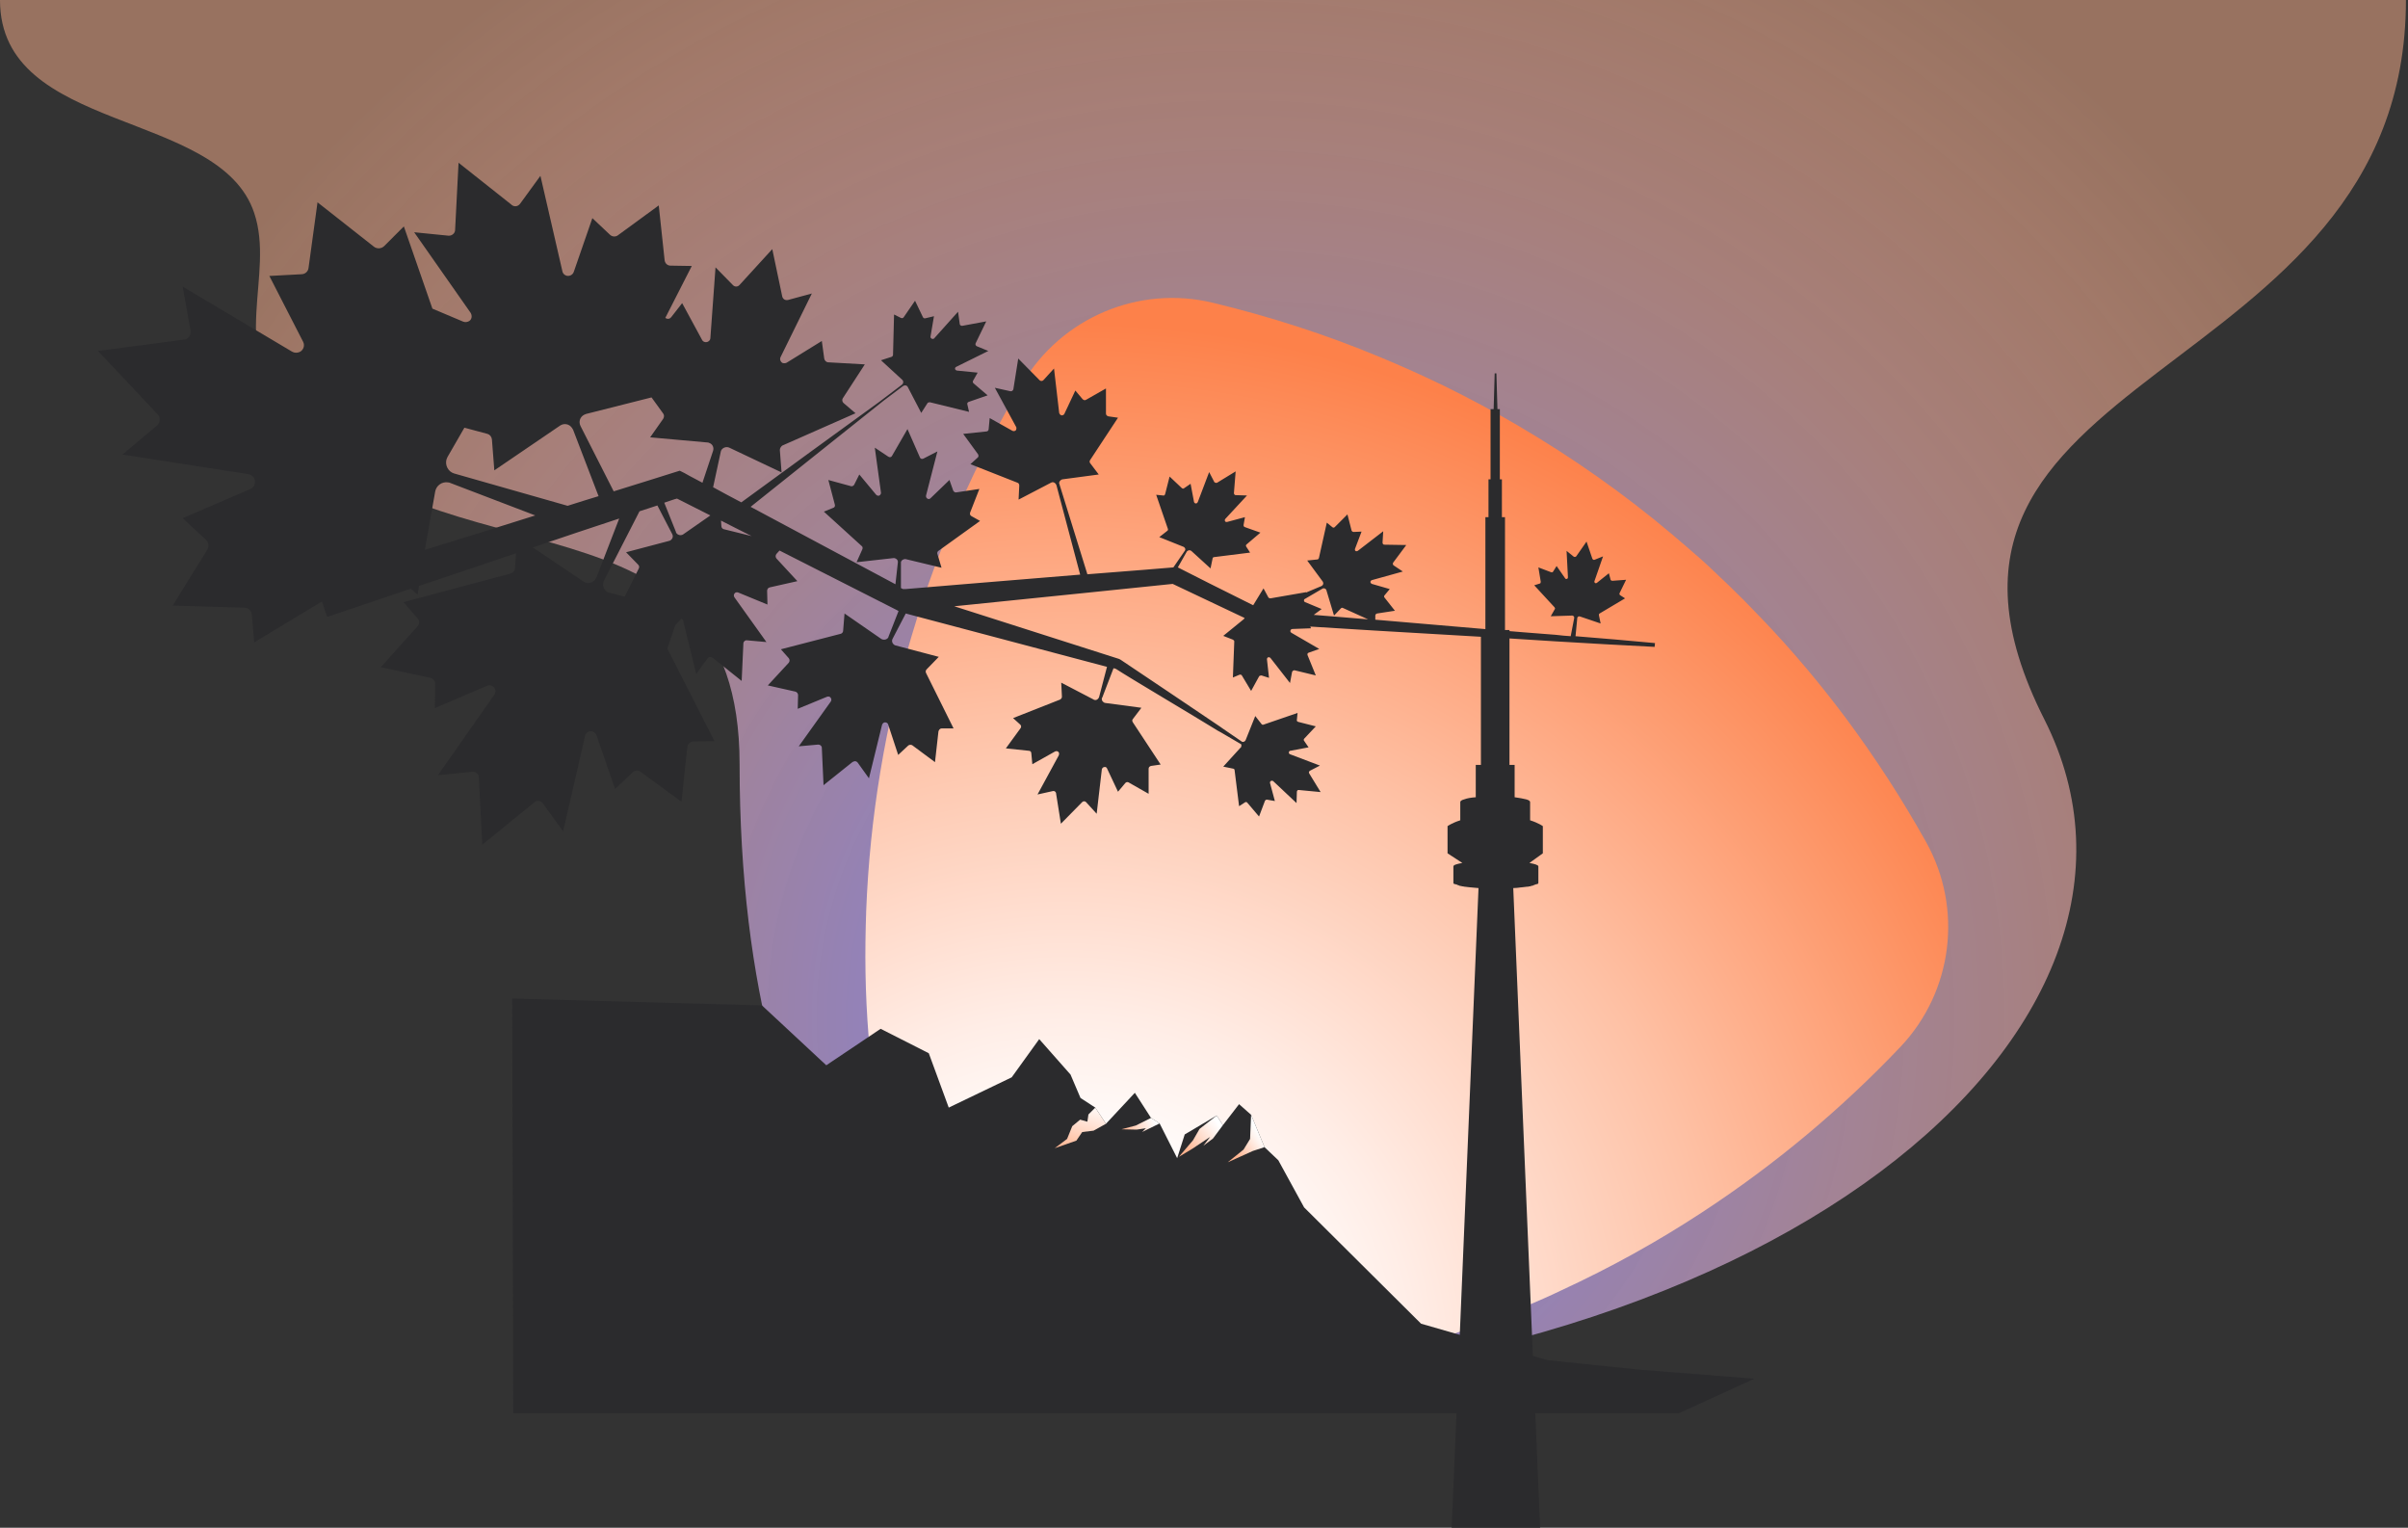 <svg xmlns="http://www.w3.org/2000/svg" width="700" height="444" fill="none" viewBox="0 0 700 444"><rect x="0" y="0" width="700" height="444" fill="#333333" stroke="none"/><path fill="url(#paint0_radial_2251_106469)" d="M312.9 405.2C274.1 405.2 215 354 215 222.1C215 138.4 127.1 172 83.4 121C66.3 101.1 80 80.1 73.9 61.9C63.8 31.5 0 39 0 0H699.4C699.4 113.6 541.8 105.4 594.3 209.1C639.5 298.5 515.3 405.2 312.9 405.2Z"/><path fill="url(#paint1_radial_2251_106469)" d="M251.8 264.7C251.6 270.7 251.5 276.6 251.6 282.6C251.7 288.8 252 295 252.5 301.2C253.6 316 255.8 330.8 259 345.5C259.6 348.5 260.4 351.5 261.1 354.5C262.3 359.4 263.6 364.2 265.1 369.1C266.2 372.9 267.8 376.5 269.7 379.8C278.4 395.1 294.7 405 312.9 405.3C346.8 405.8 381.1 400.9 414.8 390.2C415.1 390.1 415.3 390.1 415.6 389.9C416.6 389.6 417.5 389.3 418.5 389C418.7 389 418.8 388.9 419 388.9C419.4 388.8 419.8 388.6 420.1 388.5C427.9 385.9 435.7 382.9 443.4 379.7C446.9 378.2 450.4 376.7 453.9 375C468.2 368.4 481.9 360.8 494.7 352.4C516.1 338.4 535.4 322.2 552.5 304.2C567.7 288.1 570.7 264 559.9 244.7C552.8 232 545 220 536.5 208.6C529.1 198.7 521.2 189.3 512.8 180.5C510.9 178.5 508.9 176.5 507 174.5C504.1 171.6 501.1 168.7 498.1 165.9C495.6 163.5 493 161.2 490.4 159C489 157.8 487.6 156.6 486.2 155.4C472.1 143.5 457 132.9 441.3 123.7C434.3 119.6 427.2 115.8 419.9 112.2C413.7 109.2 407.5 106.4 401.2 103.8C393.3 100.5 385.2 97.5 377.1 94.9C369.1 92.3 360.9 90 352.6 88C331 82.8 308.6 92.3 297.2 111.4C269.7 157.5 253.9 210.3 251.8 264.7Z"/><path fill="#2B2B2D" d="M458 184.9L458.5 179.7V179.6C458.6 179.2 459 179 459.4 179.2L465.3 181.2L464.8 178.8C464.8 178.6 464.8 178.4 465 178.3L472.4 173.9L471 173C470.8 172.9 470.7 172.6 470.8 172.4L472.7 168.5L468.7 168.8C468.5 168.8 468.3 168.7 468.2 168.5L467.7 166.6L464.2 169.4C464.1 169.5 463.9 169.5 463.8 169.5C463.6 169.4 463.4 169.2 463.5 168.9L466 161.7L463.5 162.7C463.3 162.8 463 162.6 462.9 162.4L461.2 157.4L458.2 161.7C458 161.9 457.7 161.9 457.5 161.8L455.4 160.1L455.8 167.8C455.8 168 455.7 168.1 455.6 168.2C455.4 168.3 455.1 168.3 455 168.1L452.5 164.5L451.5 166.1C451.4 166.3 451.2 166.4 450.9 166.3L447.2 164.9L447.9 169.1C447.9 169.3 447.8 169.6 447.6 169.6L446 170.1L451.9 176.5C452 176.6 452.1 176.9 452 177L450.8 179.1L457 178.9H457.1C457.5 179 457.7 179.3 457.6 179.7L456.6 184.9C455.2 184.8 453.8 184.7 452.3 184.5C442.5 183.8 419.8 181.8 399.8 180.1V178.9C399.8 178.6 400 178.4 400.3 178.3L405.5 177.5L402.5 173.7C402.3 173.5 402.3 173.2 402.5 173L404 171.2L398.8 169.7C398.6 169.6 398.5 169.5 398.4 169.3C398.3 169 398.5 168.7 398.8 168.6L407.8 166.1L405.1 164.3C404.9 164.1 404.8 163.8 405 163.5L408.8 158.4L402.4 158.3C402.1 158.3 401.9 158 401.9 157.7L402.1 154.4L394.7 160.1C394.5 160.2 394.3 160.2 394.2 160.2C393.9 160.1 393.8 159.8 393.9 159.5L395.8 154.5L393.5 154.6C393.2 154.6 393 154.4 392.9 154.2L391.7 149.5L388 153.2C387.8 153.4 387.5 153.4 387.3 153.2L385.7 151.9L383.4 162.2C383.3 162.4 383.2 162.6 382.9 162.6L380 162.9L384.5 169C384.5 169 384.6 169.1 384.6 169.2C384.8 169.6 384.6 170.1 384.2 170.3L379.7 172.2V172.1L369.3 173.9C369.1 173.9 368.8 173.8 368.7 173.6L367.3 171L364.3 175.9C358 172.8 343.7 165.6 342.4 164.9L345 160.3C345 160.2 345.1 160.2 345.1 160.2C345.4 159.9 345.9 159.8 346.3 160.1L351.9 165.2L352.5 162.3C352.5 162.1 352.7 161.9 353 161.9L363.4 160.6L362.3 158.9C362.1 158.7 362.2 158.3 362.4 158.2L366.4 154.8L361.9 153.2C361.6 153.1 361.5 152.9 361.5 152.6L361.9 150.3L356.7 151.7C356.5 151.7 356.3 151.7 356.2 151.6C356 151.4 356 151 356.2 150.8L362.5 144L359.2 143.9C358.9 143.9 358.7 143.6 358.7 143.3L359.2 137L353.8 140.3C353.5 140.4 353.2 140.3 353 140.1L351.5 137.2L348.2 145.9C348.1 146.1 348 146.2 347.8 146.3C347.5 146.4 347.2 146.2 347.1 145.9L346.1 140.6L344.2 141.9C344 142.1 343.7 142 343.5 141.8L340 138.5L338.7 143.6C338.6 143.9 338.4 144.1 338.1 144L336.1 143.8L339.5 153.7C339.6 153.9 339.5 154.2 339.3 154.3L337 156.1L344 158.9C344.1 158.9 344.1 159 344.2 159C344.6 159.3 344.7 159.8 344.4 160.1L341.1 164.9C341 164.9 326.9 166.1 316.1 166.9L308 140.8C308 140.7 308 140.6 307.9 140.6C307.8 140 308.3 139.4 308.9 139.3L319.4 137.9L316.9 134.6C316.7 134.3 316.7 134 316.9 133.7L325 121.4L322.2 121C321.8 120.9 321.5 120.6 321.5 120.2V112.9L315.7 116.2C315.4 116.4 315 116.3 314.7 116L312.6 113.5L309.4 120.3C309.3 120.5 309 120.7 308.8 120.7C308.4 120.8 308 120.4 307.9 120L306.4 107.1L303.3 110.5C303 110.8 302.5 110.8 302.2 110.5L296 104.2L294.6 113C294.6 113 294.6 113 294.6 113.1C294.5 113.5 294.1 113.8 293.7 113.7L289.2 112.7L295.4 124.1C295.5 124.3 295.5 124.6 295.4 124.9C295.2 125.3 294.7 125.4 294.3 125.2L287.7 121.5L287.4 124.7C287.4 125.1 287.1 125.4 286.7 125.4L280 126.1L284.3 132C284.5 132.3 284.5 132.8 284.2 133L282.1 134.9L295.8 140.3C296.1 140.4 296.3 140.7 296.3 141.1L296.1 145.2L305.5 140.3C305.6 140.3 305.7 140.2 305.7 140.2C306.3 140 306.9 140.4 307.1 141L314 167C291.1 168.9 265.2 171 263.2 171.2H263.1H262.5C262.3 171.1 262.1 171 261.9 170.9V163.7C261.9 163.6 261.9 163.5 261.9 163.4C262 162.8 262.7 162.4 263.3 162.5L273.7 165L272.5 161C272.4 160.7 272.5 160.3 272.8 160.1L284.9 151.4L282.4 150C282 149.8 281.9 149.4 282 149L284.7 142.1L278 143.1C277.6 143.2 277.3 142.9 277.1 142.6L276 139.5L270.5 144.8C270.3 145 270 145.1 269.8 145C269.4 144.9 269.1 144.5 269.2 144L272.5 131.2L268.4 133.3C268 133.5 267.5 133.3 267.4 132.9L263.8 124.7L259.3 132.5C259.1 132.9 258.6 133 258.2 132.7L254.3 130.1L256.1 143.2C256.1 143.5 256 143.7 255.8 143.9C255.5 144.2 255 144.1 254.7 143.8L249.8 137.9L248.3 140.9C248.1 141.2 247.7 141.4 247.4 141.3L240.8 139.5L242.7 146.7C242.8 147.1 242.6 147.5 242.2 147.6L239.5 148.7L250.5 158.7C250.8 158.9 250.8 159.3 250.7 159.6L249 163.4L259.7 162.2C259.8 162.2 259.9 162.2 260 162.2C260.6 162.3 261.1 162.8 261 163.5L260.3 169.8C252.8 165.8 233.2 155.3 218.2 147.3C229.8 138 244.8 126.1 256.8 116.5L262.5 112.2C262.6 112.2 262.6 112.1 262.7 112.1C263.1 111.9 263.7 112 263.9 112.5L267.8 120L269.6 117.2C269.7 117 270 116.9 270.3 116.9L281.7 119.7L281.2 117.5C281.1 117.2 281.3 116.9 281.6 116.8L287.1 114.9L283 111.4C282.8 111.2 282.7 110.9 282.9 110.6L284.2 108.3L278.2 107.7C278 107.7 277.8 107.5 277.7 107.4C277.5 107.1 277.7 106.7 278 106.6L287.3 102L283.9 100.6C283.6 100.4 283.5 100.1 283.6 99.8L286.7 93.4L279.7 94.7C279.4 94.7 279 94.5 279 94.2L278.5 90.6L271.6 98.3C271.5 98.5 271.2 98.5 271 98.5C270.7 98.4 270.4 98.1 270.5 97.8L271.5 91.9L269 92.5C268.7 92.6 268.4 92.4 268.3 92.2L266 87.4L262.7 92.2C262.5 92.5 262.2 92.5 261.9 92.4L259.9 91.4L259.6 103.1C259.6 103.4 259.4 103.6 259.2 103.7L256.1 104.7L262.3 110.4L262.4 110.5C262.7 110.9 262.6 111.5 262.2 111.8L255.6 116.8C242.9 126 227.4 137.3 215.5 146C212.4 144.4 209.7 142.9 207.3 141.6L209.5 131.4C209.5 131.3 209.6 131.1 209.6 131C210 130.1 211.1 129.7 212 130.1L227.2 137.3L226.7 130.8C226.7 130.3 227 129.8 227.4 129.5L248.7 120.1L245.3 117.2C244.8 116.8 244.7 116.1 245.1 115.6L251.4 105.9L240.8 105.3C240.2 105.3 239.7 104.8 239.6 104.2L238.9 99.1L228.7 105.4C228.3 105.6 227.9 105.6 227.5 105.5C226.9 105.2 226.6 104.4 226.9 103.8L236 85.3L229 87.2H228.9C228.2 87.3 227.6 86.9 227.4 86.2L224.5 72.4L215 82.8C215 82.8 215 82.8 214.9 82.9C214.4 83.4 213.6 83.4 213.1 82.9L208 77.7L206.5 98.3C206.5 98.7 206.2 99.1 205.8 99.3C205.2 99.6 204.4 99.4 204.1 98.8L198.3 88.1L195.1 92.2C194.7 92.7 194.1 92.8 193.6 92.5L193.4 92.4L201.1 77.3L194.9 77.2C194 77.2 193.3 76.5 193.2 75.6L191.5 59.7L179.6 68.4C178.9 68.9 178 68.8 177.4 68.3L172.2 63.4L166.8 79C166.5 79.9 165.5 80.4 164.6 80.1C164 79.9 163.6 79.4 163.5 78.9L157.1 51.1L151.2 59.2C150.6 60 149.6 60.2 148.8 59.6C148.8 59.6 148.7 59.6 148.7 59.5L133.3 47.3L132.3 66.8C132.3 67.8 131.4 68.5 130.5 68.5H130.4L120.4 67.5L136.8 90.9C137.3 91.7 137.2 92.8 136.4 93.3C135.9 93.6 135.3 93.7 134.7 93.5L125.7 89.7L117.4 65.8L111.7 71.5C110.9 72.3 109.6 72.4 108.7 71.7L92.3 58.8L89.7 77.8C89.6 78.9 88.7 79.7 87.6 79.7L78.3 80.2L88.1 99.3C88.7 100.4 88.2 101.8 87.1 102.3C86.4 102.6 85.6 102.6 84.9 102.2L53.1 83.3L55.4 96.1C55.6 97.3 54.8 98.5 53.6 98.7H53.5L28.5 102L45.8 120.4C46.7 121.3 46.6 122.7 45.7 123.6L45.6 123.7L35.6 132.1L72.2 137.8C73.4 138 74.3 139.1 74.1 140.4C74 141.2 73.5 141.8 72.8 142.1L53.1 150.6L59.9 156.9C60.7 157.6 60.8 158.8 60.3 159.7L50.2 176L71 176.6C72.1 176.6 73.1 177.5 73.2 178.6L73.9 186.7L93.6 174.8C94.3 177 95.1 179.3 95.1 179.3C95.1 179.3 105.4 175.8 119.4 171.1L121.4 172.8L121.8 170.3C130.4 167.4 140.3 164.1 150 160.8L149.7 165.1C149.7 165.8 149.1 166.5 148.4 166.7L117.3 175L121.4 179.7C122 180.4 122 181.3 121.4 182L110.7 193.9L125.1 197C125.9 197.2 126.5 197.9 126.5 198.7L126.4 205.8L141.6 199.3C142.1 199.1 142.8 199.1 143.3 199.5C144.1 200 144.3 201.1 143.7 201.9L127.3 225.3L137.3 224.3H137.4C138.4 224.3 139.2 225 139.2 226L140.2 245.5L155.3 233.2C155.3 233.2 155.4 233.2 155.4 233.1C156.2 232.5 157.3 232.7 157.8 233.5L163.7 241.6L170.1 213.8C170.2 213.2 170.7 212.8 171.2 212.6C172.1 212.3 173.1 212.8 173.4 213.7L178.8 229.3L184 224.4C184.6 223.8 185.5 223.8 186.2 224.3L198.1 233L199.8 217.1C199.9 216.2 200.6 215.6 201.5 215.5L207.7 215.4L194 188.5L196.3 181.7L198.1 179.8C198.3 179.9 198.5 180.1 198.6 180.4L202.4 195.9L205.7 191.3C206 190.9 206.6 190.8 207 191.1C207 191.1 207 191.1 207.1 191.1L215.6 197.9L216.1 187C216.1 186.5 216.6 186 217.1 186.1C217.1 186.1 217.1 186.1 217.2 186.1L222.8 186.6L213.5 173.6C213.2 173.2 213.3 172.6 213.7 172.3C214 172.1 214.3 172.1 214.6 172.2L223.1 175.7L223 171.7C223 171.2 223.3 170.8 223.8 170.7L231.8 168.9L225.7 162.3C225.4 161.9 225.4 161.4 225.7 161L226.6 160C243.5 168.6 260.5 177.2 260.5 177.2C260.5 177.2 261.1 177.5 261.2 177.6L258.3 185C258.3 185.1 258.2 185.2 258.2 185.3C257.8 185.9 256.9 186.1 256.2 185.7L245.5 178.3L245.1 183.3C245.1 183.7 244.8 184.1 244.4 184.2L227 188.7L229.3 191.3C229.6 191.7 229.6 192.2 229.3 192.6L223.2 199.2L231.2 201C231.6 201.1 232 201.5 232 202L231.9 206L240.4 202.5C240.7 202.4 241.1 202.4 241.3 202.6C241.7 202.9 241.8 203.5 241.5 203.9L232.2 216.9L237.8 216.4C237.8 216.4 237.8 216.4 237.9 216.4C238.4 216.4 238.9 216.8 238.9 217.3L239.4 228.2L247.9 221.4C247.9 221.4 247.9 221.4 248 221.4C248.4 221.1 249 221.2 249.3 221.6L252.6 226.2L256.4 210.7C256.5 210.4 256.7 210.1 257 210C257.5 209.8 258.1 210.1 258.2 210.6L261.1 219.4L264 216.7C264.3 216.4 264.9 216.4 265.2 216.6L271.8 221.5L272.8 212.6C272.9 212.1 273.3 211.7 273.7 211.7H277.2L269.2 195.6C269 195.2 269.1 194.8 269.4 194.5L272.9 190.9L260.4 187.6C260.3 187.6 260.2 187.5 260.1 187.5C259.4 187.1 259.1 186.3 259.5 185.6L263.3 178.3C272.7 180.8 311.2 191 321.8 193.8L319.5 202.6C319.3 203.2 318.7 203.6 318.1 203.4C318 203.4 317.9 203.3 317.9 203.3L308.5 198.4L308.7 202.5C308.7 202.8 308.5 203.1 308.2 203.3L294.5 208.7L296.6 210.6C296.9 210.9 296.9 211.3 296.7 211.6L292.4 217.5L299.1 218.2C299.5 218.2 299.8 218.5 299.8 218.9L300.1 222.1L306.7 218.4C307.1 218.2 307.6 218.3 307.8 218.7C307.9 218.9 307.9 219.2 307.8 219.5L301.6 230.9L306.1 229.9C306.5 229.8 306.9 230.1 307 230.5C307 230.5 307 230.5 307 230.6L308.4 239.4L314.6 233.1C314.9 232.8 315.4 232.8 315.7 233.1L318.8 236.5L320.3 223.6C320.4 223.2 320.7 222.9 321.2 222.9C321.5 222.9 321.7 223.1 321.8 223.3L325 230.1L327.1 227.6C327.3 227.3 327.8 227.2 328.1 227.4L333.9 230.7V223.4C333.9 223 334.2 222.7 334.6 222.6L337.4 222.2L329.3 209.9C329.1 209.6 329.1 209.2 329.3 209L331.8 205.7L321.3 204.3C320.7 204.2 320.2 203.6 320.3 203C320.3 202.9 320.3 202.8 320.4 202.8L323.7 194.2C324.2 194.3 324.4 194.4 324.4 194.4C328.2 196.9 347.8 208.5 353.1 211.8C353.4 212 353.6 212.1 353.9 212.3L355 212.9C356.9 214 358.9 215.2 360.8 216.3C360.9 216.5 360.9 216.8 360.8 217.1C360.8 217.2 360.7 217.2 360.7 217.2L355.6 222.8L358.5 223.4C358.7 223.4 358.9 223.6 358.9 223.9L360.2 234.3L361.9 233.2C362.1 233 362.5 233.1 362.6 233.3L366 237.3L367.7 232.8C367.8 232.5 368.1 232.4 368.3 232.4L370.6 232.8L369.2 227.6C369.1 227.3 369.3 227 369.6 226.9C369.8 226.9 370 226.9 370.1 227L376.9 233.4L377 230.1C377 229.8 377.3 229.5 377.6 229.6L383.9 230.2L380.6 224.8C380.4 224.5 380.5 224.2 380.8 224L383.7 222.5L375 219.2C374.7 219.1 374.6 218.8 374.7 218.5C374.8 218.3 374.9 218.2 375.1 218.2L380.4 217.2L379.1 215.3C378.9 215.1 379 214.8 379.2 214.6L382.5 211.1L377.4 209.8C377.1 209.7 376.9 209.5 377 209.2L377.2 207.2L367.3 210.6C367.1 210.7 366.8 210.6 366.7 210.4L364.9 208.1L362.1 215.1C361.9 215.5 361.5 215.7 361.1 215.6C359.3 214.4 357.4 213.1 355.4 211.7L354.7 211.2C345.1 204.7 333.9 197.2 325.7 191.7C325.6 191.6 325.4 191.6 325.3 191.5L277.4 176.2C297.3 174.2 339.9 169.8 340.9 169.7C343.7 171 355.7 176.7 361.8 179.6C361.8 179.7 361.7 179.8 361.6 179.9L361.5 180L355.6 184.8L358.4 185.9C358.6 186 358.8 186.2 358.8 186.4L358.4 196.9L360.3 196.1C360.6 196 360.9 196.1 361 196.3L363.7 200.8L366 196.6C366.1 196.4 366.4 196.3 366.7 196.3L368.9 197L368.3 191.6C368.3 191.3 368.5 191 368.8 191C369 191 369.2 191.1 369.3 191.2L375 198.5L375.6 195.3C375.7 195 376 194.8 376.3 194.8L382.5 196.3L380.1 190.4C380 190.1 380.1 189.8 380.4 189.7L383.5 188.6L375.4 183.9C375.1 183.7 375 183.4 375.2 183.1C375.3 182.9 375.5 182.8 375.7 182.8L381.1 182.6L380.9 182.1C403.9 183.6 437.8 185.4 452.3 186.4C461.9 187 471.4 187.5 481 188L481.1 186.9C473.5 186.2 465.8 185.5 458 184.9ZM169.9 120.5C170.1 120.4 170.2 120.4 170.4 120.3L189.4 115.5L192.8 120.2C193.1 120.6 193.1 121.2 192.8 121.7L189 127.1L205.7 128.6C205.8 128.6 206 128.6 206.1 128.7C207.1 129 207.6 130 207.3 131L204.2 140.3C200.9 138.6 199 137.5 199 137.5L197.6 136.8L196 137.3C196 137.3 183.3 141.3 178.4 142.8L168.8 123.9C168.1 122.6 168.6 121.1 169.9 120.5ZM162.8 123.7C164 122.9 165.5 123.2 166.3 124.4C166.4 124.6 166.5 124.7 166.6 124.9L174 144.2C171 145.1 168.8 145.8 165 147L132 137.6C130.3 137.1 129.3 135.2 129.8 133.5C129.9 133.3 130 133.1 130.1 132.8L135 124.3L141.7 126.1C142.4 126.3 142.9 126.9 143 127.7L143.7 136.7L162.8 123.7ZM126.5 142.9C126.8 141.1 128.5 139.9 130.3 140.2C130.5 140.2 130.8 140.3 131 140.4L155.6 149.8C140.4 154.6 137.1 155.6 123.5 159.8L126.5 142.9ZM173.4 167.8C173.3 168 173.2 168.1 173.1 168.3C172.3 169.5 170.8 169.8 169.6 169L154.9 159.1C164 156 172.7 153.1 180 150.7L173.4 167.8ZM176.7 172.1C175.5 171.5 174.9 170 175.6 168.7L185.9 148.6C187.8 148 189.5 147.4 191.1 146.9L195.4 155.2C195.8 155.9 195.5 156.7 194.8 157.1C194.7 157.1 194.6 157.2 194.5 157.2L182 160.5L185.5 164.1C185.8 164.4 185.9 164.8 185.7 165.2L181.6 173.4L177.3 172.3C177 172.3 176.8 172.2 176.7 172.1ZM198.6 155.3C198 155.7 197.1 155.6 196.6 154.9C196.5 154.8 196.5 154.7 196.5 154.6L193.1 146.1C194.7 145.6 195.9 145.1 196.8 144.9C197.2 145.1 203.7 148.4 206.5 149.8L198.6 155.3ZM210.4 153.8C210 153.7 209.7 153.3 209.7 152.9L209.6 151.3C212.6 152.8 214.4 153.8 218.5 155.8L210.4 153.8ZM384.4 171.1C384.5 171.1 384.5 171 384.6 171C385 170.9 385.5 171.1 385.6 171.6L387.8 178.9L389.8 176.8C390 176.6 390.2 176.6 390.4 176.7L397.7 180C392 179.5 386.6 179.1 381.9 178.7L384.2 177L379.4 175C379.1 174.9 379 174.6 379.1 174.3V174.2L384.4 171.1Z"/><path fill="#2B2B2D" d="M448.5 248V240.1C448.5 240.1 447.3 239.2 444.8 238.4V233.1C444.8 232.8 444.4 232.5 443.6 232.3C442.8 232.1 441.7 231.9 440.3 231.7V222.3H438.8V183.1H437.5V150.3H436.6V139.3H436V118.9H435.3L435 108.5H434.5L434.2 118.9H433.3V139.3H432.7V150.3H431.8V183.1H430.5V222.3H429V231.7C427.6 231.8 426.5 232 425.7 232.3C424.9 232.5 424.5 232.8 424.5 233.1V238.4C422 239.2 420.8 240.1 420.8 240.1V248L425.1 250.8C423.4 251.1 422.5 251.4 422.5 251.8V256.6C422.5 256.7 422.5 256.7 422.6 256.8L422.7 256.9C422.7 256.9 422.7 256.9 422.8 256.9C422.9 256.9 423 257 423.1 257H423.2C423.3 257 423.4 257.1 423.5 257.1C423.6 257.1 423.6 257.1 423.7 257.2C423.8 257.2 423.9 257.3 424 257.3C424.1 257.3 424.1 257.3 424.2 257.4C424.3 257.4 424.5 257.5 424.7 257.5C424.8 257.5 424.9 257.5 425 257.6C425.1 257.6 425.2 257.6 425.2 257.6C425.3 257.6 425.5 257.6 425.6 257.7C425.7 257.7 425.7 257.7 425.8 257.7C426.3 257.8 426.9 257.8 427.5 257.9H427.6C428.3 258 429 258 429.8 258.1L422 444H447.7L439.9 258.1C440.7 258.1 441.4 258 442.1 257.9H442.2C442.8 257.8 443.4 257.8 443.9 257.7C444 257.7 444 257.7 444.1 257.7C444.2 257.7 444.4 257.7 444.5 257.6C444.6 257.6 444.7 257.6 444.7 257.6C444.8 257.6 444.9 257.6 445 257.5C445.2 257.5 445.3 257.4 445.5 257.4C445.6 257.4 445.6 257.4 445.7 257.3C445.8 257.3 445.9 257.2 446 257.2C446.1 257.2 446.1 257.2 446.2 257.1C446.3 257.1 446.4 257 446.5 257H446.6C446.7 257 446.8 256.9 446.9 256.9C446.9 256.9 446.9 256.9 447 256.9L447.1 256.8C447.1 256.8 447.2 256.7 447.2 256.6V251.8C447.2 251.4 446.2 251.1 444.6 250.8L448.5 248Z"/><path fill="#2B2B2D" d="M148.898 290.2L221.498 292.2L240.198 309.6L255.998 299L269.998 306.1L275.798 321.9L294.098 313.1L302.098 302L311.198 312.3L314.098 319.1L318.398 321.9L321.498 326.6L329.898 317.6L334.598 324.9L337.098 326.5L342.198 336.6L344.398 329.7L353.698 324.2L355.498 327L360.198 320.9L363.698 324L367.598 333.4L371.598 337.2L379.098 350.9L413.098 384.7L449.898 395.3L475.898 398L509.998 400.7L488.098 410.7H149.198L148.898 290.2Z"/><path fill="url(#paint2_linear_2251_106469)" d="M355.499 327L352.599 330.9L349.799 333L351.799 330.4L346.699 333.8L342.699 336.2L346.799 331.4L348.699 328.1L353.699 324.2L355.499 327Z"/><path fill="url(#paint3_linear_2251_106469)" d="M363.698 324L363.398 331L361.498 334.1L356.898 337.8L364.198 334.5L367.598 333.4L363.698 324Z"/><path fill="url(#paint4_linear_2251_106469)" d="M337.1 326.5L332 329L333.1 327.9L330.4 328.3L326 328.2L330.2 327.1L334.6 324.9L337.1 326.5Z"/><path fill="url(#paint5_linear_2251_106469)" d="M321.5 326.6L317.9 328.6L314.6 329L312.9 331.5L306.6 333.7L310.2 331L311.7 327.3L314 325.4L316.1 326L316.4 323.9L318.4 321.9L321.5 326.6Z"/><defs><linearGradient id="paint2_linear_2251_106469" x1="344.916" x2="354.187" y1="334.208" y2="326.598" gradientUnits="userSpaceOnUse"><stop stop-color="#FFB490"/><stop offset=".41" stop-color="#FFD7C4"/><stop offset=".801" stop-color="#FFF4EF"/><stop offset="1" stop-color="#fff"/></linearGradient><linearGradient id="paint3_linear_2251_106469" x1="358.125" x2="365.689" y1="333.981" y2="328.631" gradientUnits="userSpaceOnUse"><stop stop-color="#FFB490"/><stop offset=".41" stop-color="#FFD7C4"/><stop offset=".801" stop-color="#FFF4EF"/><stop offset="1" stop-color="#fff"/></linearGradient><linearGradient id="paint4_linear_2251_106469" x1="327.146" x2="335.633" y1="329.518" y2="325.367" gradientUnits="userSpaceOnUse"><stop stop-color="#FFB490"/><stop offset=".41" stop-color="#FFD7C4"/><stop offset=".801" stop-color="#FFF4EF"/><stop offset="1" stop-color="#fff"/></linearGradient><linearGradient id="paint5_linear_2251_106469" x1="311.189" x2="317.318" y1="339.708" y2="319.138" gradientUnits="userSpaceOnUse"><stop offset=".215" stop-color="#FFB490"/><stop offset=".537" stop-color="#FFD7C4"/><stop offset=".844" stop-color="#FFF4EF"/><stop offset="1" stop-color="#fff"/></linearGradient><radialGradient id="paint0_radial_2251_106469" cx="0" cy="0" r="1" gradientTransform="translate(359.659 296.555) scale(370.234 370.234)" gradientUnits="userSpaceOnUse"><stop stop-color="#6576FD"/><stop offset=".022" stop-color="#6A78F9" stop-opacity=".989"/><stop offset=".264" stop-color="#9E8DD3" stop-opacity=".868"/><stop offset=".491" stop-color="#C79DB5" stop-opacity=".754"/><stop offset=".697" stop-color="#E5A8A0" stop-opacity=".652"/><stop offset=".873" stop-color="#F7AF93" stop-opacity=".564"/><stop offset="1" stop-color="#FDB28E" stop-opacity=".5"/></radialGradient><radialGradient id="paint1_radial_2251_106469" cx="0" cy="0" r="1" gradientTransform="translate(308.622 396.778) rotate(7.077) scale(303.768 303.768)" gradientUnits="userSpaceOnUse"><stop offset=".201" stop-color="#fff"/><stop offset=".337" stop-color="#FFEDE6"/><stop offset=".627" stop-color="#FEC1A5"/><stop offset="1" stop-color="#FD814A"/></radialGradient></defs></svg>